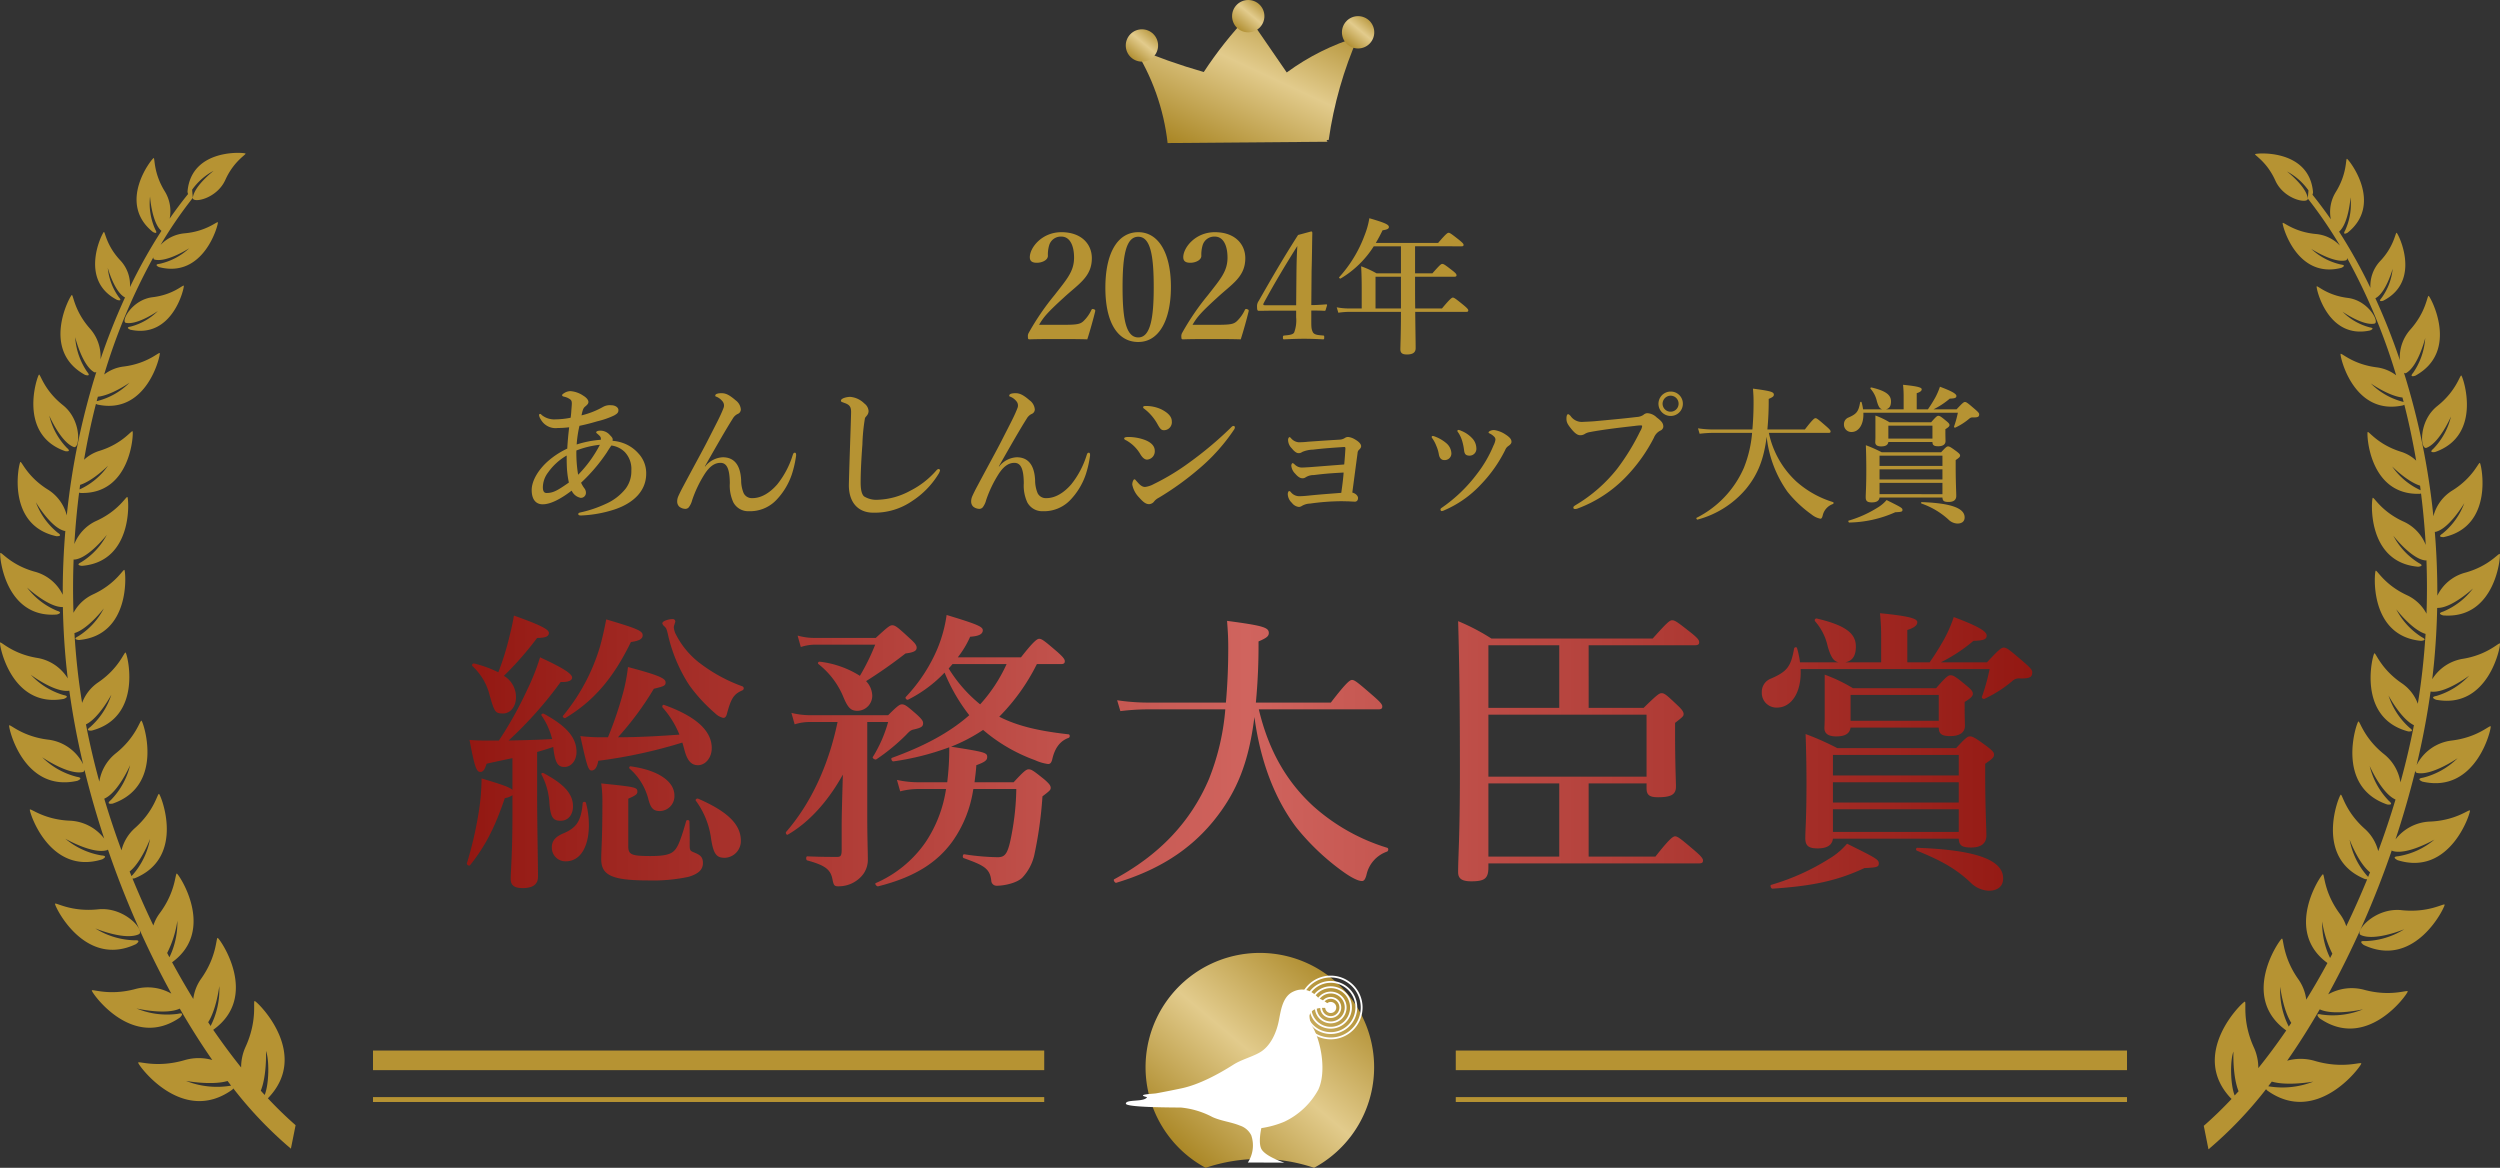 <svg xmlns="http://www.w3.org/2000/svg" xmlns:xlink="http://www.w3.org/1999/xlink" width="510.262" height="238.352" viewBox="0 0 510.262 238.352">
  <rect x="0" y="0" width="510.262" height="238.352" fill="#333333" stroke="none"/>
  <defs>
    <linearGradient id="linear-gradient" x1="1" x2="0.174" y2="1" gradientUnits="objectBoundingBox">
      <stop offset="0" stop-color="#aa8726"/>
      <stop offset="0.478" stop-color="#e2cb8c"/>
      <stop offset="1" stop-color="#aa8726"/>
    </linearGradient>
    <clipPath id="clip-path">
      <rect id="長方形_112" data-name="長方形 112" width="510.262" height="203.375" transform="translate(0)" fill="none"/>
    </clipPath>
    <linearGradient id="linear-gradient-5" x1="1" y1="0.5" x2="0" y2="0.5" gradientUnits="objectBoundingBox">
      <stop offset="0" stop-color="#931812"/>
      <stop offset="0.502" stop-color="#d0645e"/>
      <stop offset="1" stop-color="#931812"/>
    </linearGradient>
    <clipPath id="clip-path-2">
      <path id="パス_2353" data-name="パス 2353" d="M42.549,70.38A121.434,121.434,0,0,1,28.208,65.3,45.668,45.668,0,0,1,35.174,84.88l32.647-.267c-.384-.374-.077-.374.231-.374a80.549,80.549,0,0,1,6-21.046,48.371,48.371,0,0,0-14.563,7.277l-7.9-11.491a80.476,80.476,0,0,0-9.034,11.4" transform="translate(-28.208 -58.978)" fill="url(#linear-gradient)"/>
    </clipPath>
    <clipPath id="clip-path-3">
      <path id="パス_2354" data-name="パス 2354" d="M391.505,0a3.3,3.3,0,1,0,3.3,3.3A3.3,3.3,0,0,0,391.505,0Z" transform="translate(-388.208 0.001)" fill="url(#linear-gradient)"/>
    </clipPath>
    <clipPath id="clip-path-4">
      <path id="パス_2355" data-name="パス 2355" d="M0,110.346a3.3,3.3,0,1,0,3.3-3.3,3.3,3.3,0,0,0-3.3,3.3" transform="translate(0 -107.049)" fill="url(#linear-gradient)"/>
    </clipPath>
    <clipPath id="clip-path-5">
      <path id="パス_2356" data-name="パス 2356" d="M789.229,62.275a3.3,3.3,0,1,0,3.3-3.3,3.3,3.3,0,0,0-3.3,3.3" transform="translate(-789.229 -58.978)" fill="url(#linear-gradient)"/>
    </clipPath>
    <clipPath id="clip-path-6">
      <rect id="長方形_117" data-name="長方形 117" width="50.671" height="43.863" fill="none"/>
    </clipPath>
    <linearGradient id="linear-gradient-10" x1="0.893" y1="0.096" x2="0.156" y2="0.922" gradientUnits="objectBoundingBox">
      <stop offset="0" stop-color="#aa8726"/>
      <stop offset="0.507" stop-color="#e2cb8c"/>
      <stop offset="1" stop-color="#aa8726"/>
    </linearGradient>
  </defs>
  <g id="グループ_127" data-name="グループ 127" transform="translate(-374.869 -185.079)">
    <g id="グループ_114" data-name="グループ 114" transform="translate(374.869 216.278)">
      <g id="グループ_113" data-name="グループ 113" clip-path="url(#clip-path)">
        <path id="パス_2351" data-name="パス 2351" d="M26.644,35.463c-1.194.177-.045.633-.045.633,8.7,1.9,11.051-8.641,10.916-8.976-.117-.28-2.1,1.827-6.358,2.342S24.59,34.468,25.7,34.7c2.383.48,6.524-2.423,6.524-2.423a12.208,12.208,0,0,1-5.584,3.188M27.72,161.522s1.338-.909-.244-.8a15.745,15.745,0,0,1-8.026-2.428s5.987,2.514,8.872,1.2c1.361-.62-2.763-5.675-8.325-5.092s-8.7-1.52-8.768-1.126c-.077.461,5.983,13.19,16.491,8.239M13.309,60.885s1.424.249.348-.665a14.165,14.165,0,0,1-3.6-6.588s2.342,5.431,5,6.407c1.257.456,1.709-5.431-2.216-8.546s-4.6-6.434-4.888-6.222c-.34.249-4.464,12.182,5.353,15.614M54.661,192.972c.036-.027.063-.05.063-.05,8.741-9.075-2.224-19.719-2.731-19.8-.425-.072.642,3.88-1.89,9.387a10.037,10.037,0,0,0-.886,4.169q-2.9-3.622-5.7-7.687c9.586-6.846,1.37-18.576.923-18.748-.38-.14-.095,3.7-3.409,8.352a9.113,9.113,0,0,0-1.583,4.1q-2.225-3.622-4.323-7.488c9.017-6.543,1.4-17.934.977-18.1-.371-.144-.172,3.622-3.518,8.108a8.357,8.357,0,0,0-1.28,2.487q-2.252-4.68-4.264-9.586a2.284,2.284,0,0,0,.452-.054c10.463-4.241,5.354-16.957,4.974-17.21-.326-.217-.886,3.409-4.969,7a8.939,8.939,0,0,0-2.7,4.508q-1.927-5.209-3.518-10.545c2.822-1.216,5.281-6.846,5.281-6.846a15.3,15.3,0,0,1-3.943,7.136c-1.176.986.371.719.371.719,10.671-3.676,6.267-16.645,5.9-16.916-.312-.226-1.071,3.36-5.34,6.72a9.228,9.228,0,0,0-3.274,5.7q-1.594-5.806-2.731-11.675c2.663-1.3,5.187-6.068,5.187-6.068a14.94,14.94,0,0,1-4.319,6.611c-1.212.868.3.724.3.724C29.3,115.143,25.979,102.283,25.645,102c-.285-.249-1.28,3.161-5.648,6.109a8.681,8.681,0,0,0-3.237,4.16c-.389-2.369-.714-4.748-.968-7.112-.262-2.383-.456-4.766-.6-7.14,2.79-.827,6-5.033,6-5.033a14.657,14.657,0,0,1-5.25,5.7c-1.316.647.177.746.177.746,10.694-.972,9.555-13.954,9.279-14.293-.23-.28-1.75,2.858-6.462,5.006A8.6,8.6,0,0,0,15,93.881q-.183-5.494.027-10.907a.348.348,0,0,0,.194.036c2.876-.28,6.575-5.037,6.575-5.037a14.489,14.489,0,0,1-5.241,5.584c-1.3.628.172.737.172.737C27.3,83.418,26.283,70.59,26.011,70.26c-.227-.285-1.75,2.8-6.412,4.884a8.72,8.72,0,0,0-4.423,4.7c.208-3.54.534-7.044.968-10.49.127.036.235.059.235.059,10.387.394,10.911-12.222,10.681-12.575-.19-.307-2.026,2.532-6.819,4a8.077,8.077,0,0,0-3.084,1.8q1-5.832,2.428-11.409c.145.077.285.14.285.14,10.156,2.216,12.9-10.1,12.743-10.486-.136-.33-2.451,2.129-7.425,2.735a8.088,8.088,0,0,0-3.925,1.619A121.8,121.8,0,0,1,31.3,21.324c0,.249.077.42.275.47,2.514.611,7.045-2.324,7.045-2.324a12.962,12.962,0,0,1-6.073,3.183c-1.289.14-.077.669-.077.669,9.2,2.379,12.127-8.772,12-9.134-.113-.307-2.31,1.858-6.873,2.242a7.722,7.722,0,0,0-4.824,2.356,87.244,87.244,0,0,1,6.579-9.6l-.14-1.659a12.526,12.526,0,0,1,4.4-3.867s-4.011,3.1-4.255,5.526c-.113,1.14,4.87.253,6.633-3.663S50.339.329,50.1.134C49.827-.092,39.034-.978,38.274,7.912a1.475,1.475,0,0,0,.117.488q-1.932,2.388-3.762,5.019a7.731,7.731,0,0,0-.958-5.5c-2.424-3.888-2.008-6.936-2.32-6.855-.366.118-7.547,9.143-.14,15.085,0,0,1.149.656.5-.461a12.969,12.969,0,0,1-1.089-6.774s.357,5.336,2.329,7.009A105.907,105.907,0,0,0,26.527,27.4,7.321,7.321,0,0,0,24.609,22c-2.953-3.1-3.147-5.987-3.418-5.843-.317.172-5.2,9.8,2.722,13.864,0,0,1.176.38.371-.524A12.111,12.111,0,0,1,22,23.494s1.343,4.879,3.491,6.01a.065.065,0,0,0,.032,0,129.636,129.636,0,0,0-5.014,12.642,8.565,8.565,0,0,0-2.062-6.177c-3.346-3.726-3.477-7.1-3.8-6.946-.37.19-6.411,11.273,2.7,16.288,0,0,1.366.479.448-.6a14.183,14.183,0,0,1-2.455-7.094s1.411,5.738,3.871,7.144a.4.4,0,0,0,.456-.055A148.019,148.019,0,0,0,13.63,74a8.756,8.756,0,0,0-3.753-5.209c-4.359-2.667-5.463-5.937-5.729-5.688-.312.29-3,12.883,7.366,15.139,0,0,1.475.081.267-.71a14.444,14.444,0,0,1-4.458-6.222s3.034,5.2,5.856,5.856a.376.376,0,0,0,.158-.009c-.358,4.3-.543,8.646-.529,13.041a8.883,8.883,0,0,0-5.544-4.666c-4.992-1.326-7.009-4.17-7.2-3.853C-.153,82.061.9,95.047,11.6,94.229c0,0,1.451-.349.049-.764a14.7,14.7,0,0,1-6.132-4.748s4.4,4.1,7.317,3.984q.1,5.555.624,11.173.164,1.7.371,3.391a9.047,9.047,0,0,0-6.113-4.16C2.506,102.291.16,99.619.01,99.958c-.19.407,2.243,13.457,13,11.494,0,0,1.438-.507-.027-.782a14.886,14.886,0,0,1-6.71-4.156s4.938,3.735,7.877,3.26c.688,4.97,1.633,10,2.822,15.017a9.225,9.225,0,0,0-7.018-5.01c-5.408-.619-7.936-3.269-8.085-2.912-.163.425,2.894,13.774,13.909,11.3,0,0,1.456-.579-.068-.809a15.31,15.31,0,0,1-7.095-4s5.272,3.653,8.284,3.021c.217-.045.317-.226.339-.484,1.144,4.716,2.5,9.424,4.034,14.059a9.334,9.334,0,0,0-6.9-3.644c-5.431-.19-8.167-2.632-8.284-2.261-.131.443,3.993,13.5,14.768,10.147,0,0,1.406-.7-.136-.8a15.417,15.417,0,0,1-7.389-3.414s5.548,3.219,8.5,2.342a.44.44,0,0,0,.2-.131,188.356,188.356,0,0,0,12.942,29.41,9.7,9.7,0,0,0-7.226-.972c-5.5,1.519-9.012-.064-9.007.348,0,.479,8.252,12.263,17.988,5.5,0,0,1.185-1.148-.38-.759a16.224,16.224,0,0,1-8.487-1.09s5.914,1.393,8.831.032c2.134,3.69,4.35,7.2,6.638,10.49a10.179,10.179,0,0,0-5.562,0c-5.815,1.727-9.577.113-9.568.547.014.507,9,12.869,19.218,5.5a1.89,1.89,0,0,0,.208-.244,81.575,81.575,0,0,0,11.748,12.295l.959-4.793c-1.9-1.664-3.8-3.5-5.67-5.5M19.974,49.775c2.781-.285,6.466-2.866,6.466-2.866a14.209,14.209,0,0,1-6.516,3.726c-.082.013-.126.027-.19.04.081-.3.158-.6.24-.9M16.352,67.763c2.659-.846,5.7-3.912,5.7-3.912a14.186,14.186,0,0,1-5.757,4.82.236.236,0,0,1-.063.027c.036-.312.077-.623.117-.935m10.106,78.914c2.393-1.89,4.174-6.647,4.174-6.647a15.322,15.322,0,0,1-3.545,7.334,2.841,2.841,0,0,0-.244.262c-.127-.316-.253-.624-.385-.95m8.126,17.509c-.154-.289-.307-.583-.461-.878a21.4,21.4,0,0,0,2.08-6.575,16.269,16.269,0,0,1-1.619,7.452m8.41,14.018-.5-.759c1.7-2.663,2.266-7.371,2.266-7.371a16.3,16.3,0,0,1-1.764,8.13M47,190.413a17.1,17.1,0,0,1-9.039-.995s5.218.972,8.487.018c.235.312.479.633.724.95a1.163,1.163,0,0,0-.172.027m6.231,1c1.261-3.129,1.058-8.1,1.058-8.1.692,1.8.642,6.7-.262,8.976-.262-.285-.534-.579-.8-.873" transform="translate(0 0)" fill="#b69333"/>
        <path id="パス_2352" data-name="パス 2352" d="M664.446,35.07c1.122-.226-1.184-4.721-5.444-5.246s-6.231-2.627-6.348-2.342c-.136.334,2.2,10.88,10.9,8.985,0,0,1.153-.448-.045-.628a12.21,12.21,0,0,1-5.571-3.2s4.138,2.908,6.511,2.429m5.562,119.72c-5.571-.588-9.695,4.458-8.338,5.078,2.885,1.316,8.872-1.189,8.872-1.189a15.763,15.763,0,0,1-8.022,2.423c-1.583-.118-.249.8-.249.8,10.5,4.961,16.572-7.76,16.5-8.221-.063-.4-3.211,1.7-8.763,1.112m10.083-34.61a9.256,9.256,0,0,0-7.036,5c1.194-5.014,2.157-10.043,2.849-15.017,2.939.48,7.886-3.247,7.886-3.247a15,15,0,0,1-6.719,4.151c-1.465.275-.027.777-.027.777,10.753,1.981,13.2-11.069,13.023-11.472-.154-.343-2.5,2.324-7.714,3.134a9.064,9.064,0,0,0-6.118,4.151q.21-1.7.376-3.391.529-5.609.638-11.173c2.921.118,7.321-3.97,7.321-3.97a14.688,14.688,0,0,1-6.14,4.735c-1.4.416.054.769.054.769,10.7.827,11.766-12.16,11.549-12.535-.185-.326-2.207,2.523-7.208,3.848a8.88,8.88,0,0,0-5.544,4.653q.02-6.593-.515-13.036a.4.4,0,0,0,.162.013c2.813-.66,5.861-5.86,5.861-5.86a14.444,14.444,0,0,1-4.468,6.222c-1.207.787.267.71.267.71,10.364-2.239,7.692-14.836,7.385-15.126-.268-.253-1.375,3.011-5.734,5.679a8.688,8.688,0,0,0-3.762,5.2,148.449,148.449,0,0,0-6.005-29.3.387.387,0,0,0,.452.054c2.469-1.4,3.888-7.14,3.888-7.14a14.187,14.187,0,0,1-2.469,7.1c-.914,1.072.448.588.448.588,9.12-5,3.089-16.089,2.727-16.279-.326-.162-.457,3.22-3.808,6.937a8.554,8.554,0,0,0-2.076,6.177,127.989,127.989,0,0,0-5-12.643.051.051,0,0,0,.032-.009c2.148-1.131,3.5-6.005,3.5-6.005a12.121,12.121,0,0,1-2.3,6c-.8.9.371.52.371.52,7.931-4.043,3.061-13.683,2.749-13.855-.28-.145-.471,2.745-3.432,5.833a7.355,7.355,0,0,0-1.926,5.4,106.736,106.736,0,0,0-6.4-11.476c1.967-1.682,2.338-7.009,2.338-7.009a12.944,12.944,0,0,1-1.1,6.764c-.656,1.121.492.466.492.466,7.421-5.932.253-14.967-.117-15.08-.312-.086.1,2.966-2.329,6.846a7.735,7.735,0,0,0-.968,5.494q-1.825-2.625-3.748-5.014a1.671,1.671,0,0,0,.118-.5C651.171-.622,640.373.242,640.1.477c-.239.19,2.36,1.47,4.119,5.39s6.737,4.811,6.624,3.672c-.244-2.424-4.25-5.526-4.25-5.526a12.528,12.528,0,0,1,4.391,3.871l-.14,1.655a89.12,89.12,0,0,1,6.57,9.613,7.7,7.7,0,0,0-4.83-2.365c-4.558-.394-6.756-2.559-6.869-2.252-.126.366,2.785,11.517,11.983,9.152,0,0,1.212-.524-.072-.674a13.019,13.019,0,0,1-6.073-3.192s4.531,2.948,7.049,2.338c.194-.045.271-.222.271-.471a122.235,122.235,0,0,1,10.011,23.934A8.225,8.225,0,0,0,664.953,44c-4.974-.615-7.281-3.075-7.416-2.74-.163.389,2.564,12.706,12.725,10.5a2.435,2.435,0,0,0,.289-.136c.945,3.708,1.745,7.52,2.415,11.413a7.91,7.91,0,0,0-3.084-1.809c-4.788-1.483-6.629-4.314-6.819-4.016-.226.353.28,12.968,10.671,12.589a1.829,1.829,0,0,0,.226-.059q.651,5.175.959,10.5a8.71,8.71,0,0,0-4.413-4.712c-4.666-2.08-6.177-5.173-6.412-4.893-.271.335-1.3,13.159,9.269,14.054,0,0,1.47-.113.172-.737a14.482,14.482,0,0,1-5.232-5.594s3.686,4.766,6.561,5.047a.352.352,0,0,0,.2-.041q.2,5.413.013,10.911a8.586,8.586,0,0,0-3.925-3.749c-4.707-2.148-6.217-5.3-6.453-5.01-.276.339-1.429,13.312,9.261,14.3,0,0,1.492-.09.177-.742a14.719,14.719,0,0,1-5.245-5.706s3.2,4.205,5.991,5.033q-.216,3.568-.61,7.145-.387,3.547-.972,7.113a8.646,8.646,0,0,0-3.233-4.164c-4.364-2.953-5.358-6.362-5.643-6.123-.339.285-3.667,13.136,6.91,15.93,0,0,1.515.144.307-.724a14.914,14.914,0,0,1-4.318-6.611s2.514,4.766,5.182,6.068q-1.14,5.861-2.749,11.671a9.192,9.192,0,0,0-3.265-5.693c-4.264-3.364-5.019-6.954-5.336-6.729-.362.271-4.784,13.236,5.878,16.925,0,0,1.547.267.371-.719a15.345,15.345,0,0,1-3.929-7.14s2.455,5.63,5.277,6.851c-1.067,3.55-2.243,7.072-3.532,10.536a8.987,8.987,0,0,0-2.7-4.513c-4.074-3.6-4.639-7.217-4.956-7-.38.244-5.508,12.951,4.947,17.21a2.282,2.282,0,0,0,.452.054c-1.338,3.26-2.767,6.467-4.268,9.582a8.587,8.587,0,0,0-1.28-2.492c-3.342-4.485-3.138-8.257-3.5-8.112-.434.172-8.067,11.549.941,18.105q-2.089,3.867-4.327,7.479a9.083,9.083,0,0,0-1.569-4.1c-3.315-4.653-3.021-8.5-3.405-8.356-.448.167-8.686,11.887.891,18.743-1.854,2.709-3.762,5.277-5.7,7.687a10.069,10.069,0,0,0-.886-4.174c-2.523-5.508-1.447-9.46-1.881-9.392-.5.081-11.481,10.717-2.759,19.8,0,0,.032.023.073.054-1.881,1.99-3.776,3.83-5.679,5.489l.958,4.8a81.919,81.919,0,0,0,11.757-12.282,2.2,2.2,0,0,0,.208.249c10.206,7.38,19.213-4.974,19.227-5.48.009-.434-3.753,1.176-9.568-.561a10.272,10.272,0,0,0-5.562-.018c2.292-3.278,4.513-6.787,6.647-10.481,2.921,1.366,8.836-.009,8.836-.009a16.149,16.149,0,0,1-8.492,1.067c-1.565-.38-.38.764-.38.764,9.731,6.778,18-5,18-5.476,0-.411-3.514,1.167-9.012-.366a9.731,9.731,0,0,0-7.226.963,188.774,188.774,0,0,0,12.978-29.388.438.438,0,0,0,.2.131c2.953.878,8.506-2.333,8.506-2.333a15.306,15.306,0,0,1-7.4,3.4c-1.538.1-.127.8-.127.8,10.771,3.373,14.913-9.682,14.777-10.125-.113-.37-2.853,2.067-8.284,2.252a9.322,9.322,0,0,0-6.91,3.635q2.306-6.959,4.056-14.054c.014.262.118.443.335.488,3.012.633,8.288-3.011,8.288-3.011a15.37,15.37,0,0,1-7.1,3.988c-1.519.226-.068.8-.068.8,11.01,2.5,14.085-10.852,13.914-11.277-.146-.361-2.677,2.289-8.077,2.9m-9.88-69.166a14.242,14.242,0,0,1-6.516-3.735s3.686,2.587,6.467,2.876c.077.3.163.6.244.9-.068-.017-.113-.027-.195-.045m3.6,18.047a14.262,14.262,0,0,1-5.752-4.83s3.043,3.071,5.7,3.92c.041.307.081.624.118.94-.027-.009-.036-.023-.063-.031M635.922,192.619c-.9-2.279-.95-7.18-.249-8.975,0,0-.217,4.969,1.044,8.1-.262.293-.529.583-.8.872m16.07-2.839a17.2,17.2,0,0,1-9.039.981.975.975,0,0,0-.172-.032c.24-.316.484-.638.724-.949,3.269.958,8.487,0,8.487,0m-5.019-11.224a16.323,16.323,0,0,1-1.755-8.139s.561,4.712,2.261,7.38c-.172.253-.344.506-.507.759m8.429-14a16.222,16.222,0,0,1-1.61-7.456,21.542,21.542,0,0,0,2.071,6.575l-.461.882M663.162,148a1.864,1.864,0,0,0-.24-.262,15.313,15.313,0,0,1-3.54-7.339s1.773,4.762,4.169,6.661c-.127.307-.263.624-.389.94m11.9-87.578c2.659-.968,5.01-6.394,5.01-6.394a14.149,14.149,0,0,1-3.608,6.584c-1.076.918.344.669.344.669,9.821-3.418,5.715-15.361,5.381-15.61-.285-.208-.977,3.1-4.9,6.213s-3.482,9-2.225,8.538" transform="translate(-179.814 -0.217)" fill="#b69333"/>
      </g>
    </g>
    <path id="パス_2369" data-name="パス 2369" d="M-43.05-3.63c.9-1.53,1.65-2.46,4.98-5.49,3.03-2.82,5.79-4.26,5.79-8.1,0-2.91-2.16-5.31-6.21-5.31-4.02,0-6.45,3.18-6.45,5.1,0,.9.6,1.14,1.44,1.14,1.11,0,2.25-.57,2.25-1.41a6.6,6.6,0,0,1,.27-2.19,2.473,2.473,0,0,1,2.49-1.74c1.71,0,2.58,1.8,2.58,4.29,0,2.79-1.44,4.38-3.99,7.65a51.771,51.771,0,0,0-5.25,7.68,1.349,1.349,0,0,0-.18.84c0,.48.09.51.39.51,1.98-.06,3.75-.06,5.94-.06,2.16,0,3.75,0,5.79.06.51-1.56,1.26-4.23,1.62-5.76.03-.21-.03-.3-.3-.39s-.36-.06-.48.15a7.6,7.6,0,0,1-1.65,2.31c-.6.54-1.2.72-3.72.72Zm20.25-18.9c-4.26,0-6.72,4.32-6.72,11.34,0,6.93,2.4,11.07,6.72,11.07,4.17,0,6.66-4.35,6.66-11.25C-16.14-18.21-18.63-22.53-22.8-22.53Zm0,.93c2.55,0,3.15,4.05,3.15,10.32,0,6.24-.66,10.23-3.15,10.23-2.58,0-3.21-3.99-3.21-10.23C-26.01-17.55-25.38-21.6-22.8-21.6ZM-11.73-3.63c.9-1.53,1.65-2.46,4.98-5.49,3.03-2.82,5.79-4.26,5.79-8.1,0-2.91-2.16-5.31-6.21-5.31-4.02,0-6.45,3.18-6.45,5.1,0,.9.6,1.14,1.44,1.14,1.11,0,2.25-.57,2.25-1.41a6.6,6.6,0,0,1,.27-2.19,2.473,2.473,0,0,1,2.49-1.74c1.71,0,2.58,1.8,2.58,4.29,0,2.79-1.44,4.38-3.99,7.65a51.771,51.771,0,0,0-5.25,7.68,1.349,1.349,0,0,0-.18.84c0,.48.09.51.39.51,1.98-.06,3.75-.06,5.94-.06,2.16,0,3.75,0,5.79.06C-1.38-2.22-.63-4.89-.27-6.42c.03-.21-.03-.3-.3-.39s-.36-.06-.48.15A7.6,7.6,0,0,1-2.7-4.35c-.6.54-1.2.72-3.72.72ZM12.51-6.54c.63,0,1.8,0,2.67.06.18,0,.21-.03.27-.21l.27-.9c.03-.15-.03-.21-.18-.21-1.05.09-2.22.15-3.03.15l.06-7.02c.09-2.82.09-5.28.15-7.65,0-.3-.09-.36-.24-.36l-2.67.72C6.78-17.22,4.59-13.44,1.77-8.49a1.857,1.857,0,0,0-.33,1.23c0,.69.12.78.39.78.87,0,1.71-.03,2.85-.03H9.42v1.35A7.109,7.109,0,0,1,9.03-2.1c-.24.51-1.08.57-2.04.66-.21.03-.27.06-.27.39,0,.39.06.39.27.39,1.26-.06,2.76-.12,4.05-.12,1.26,0,2.64.06,3.87.12.18,0,.24-.03.24-.39,0-.33-.03-.39-.21-.39-1.08-.09-1.89-.12-2.16-.78-.3-.69-.27-1.08-.27-3ZM9.42-7.62H3.06c-.39,0-.42-.15-.24-.48,2.1-3.9,4.5-7.89,6.84-11.61-.12,2.04-.15,3.33-.18,5.58Zm24.3.66c-.03-1.8-.03-3.66-.03-5.4v-1.08H41.7c.33,0,.45-.09.45-.3,0-.24-.18-.45-.87-.99-1.47-1.14-1.74-1.32-2.04-1.32-.24,0-.48.18-2.01,1.92H33.69v-5.52H43.2c.3,0,.39-.09.39-.3s-.24-.45-.93-1.02c-1.53-1.2-1.86-1.44-2.13-1.44-.21,0-.57.24-2.13,2.07H25.68c.48-.81.93-1.65,1.38-2.58.93-.12,1.29-.33,1.29-.66,0-.51-.81-.87-3.99-1.8a16.328,16.328,0,0,1-.96,3.45,26.318,26.318,0,0,1-5.19,8.58c-.12.12.18.36.3.27a20.182,20.182,0,0,0,6.75-6.57h5.55v5.52H25.83a19.688,19.688,0,0,0-3.15-1.44c.09,1.5.12,3,.12,4.5v4.11H20.16A13.017,13.017,0,0,1,17.7-7.2l.33,1.11a16.4,16.4,0,0,1,2.22-.18H30.81c0,4.56-.12,6.87-.12,7.65s.45,1.05,1.32,1.05c1.2,0,1.8-.39,1.8-1.29,0-1.29-.06-4.2-.09-7.41H44.16c.3,0,.39-.09.39-.3s-.24-.48-.96-1.08C42-8.94,41.67-9.18,41.4-9.18c-.21,0-.57.24-2.22,2.22Zm-2.91,0H25.62v-6.48h5.19ZM-130.11,20.05a1.021,1.021,0,0,0,.03-.3c0-.24-.15-.45-.54-.84a2.548,2.548,0,0,0-2.01-.93c-.57,0-.81.18-.81.33,0,.18.15.21.3.36.42.36.6.57.63.78a.856.856,0,0,1,0,.39,21.245,21.245,0,0,0-4.92.96,23.994,23.994,0,0,1,.57-3.81c1.47-.3,2.55-.6,3.66-.93a16.972,16.972,0,0,0,3.45-1.2c.54-.33.84-.51.84-1.08s-.69-.99-1.47-.99a2.86,2.86,0,0,0-1.59.3,17.118,17.118,0,0,1-4.47,1.77c.27-1.35.45-1.56.78-1.83.39-.33.63-.57.63-.9,0-.45-.45-.93-1.05-1.29a5.406,5.406,0,0,0-2.61-.93,2.461,2.461,0,0,0-1.32.42c-.18.12-.39.24-.39.42,0,.15.15.24.42.3a3.427,3.427,0,0,1,.78.27c.54.3.78.42.78,1.11,0,.27-.03.6-.06.96-.06.72-.06,1.14-.18,1.95a16.16,16.16,0,0,1-3.03.33,4.091,4.091,0,0,1-2.82-.84c-.18-.15-.21-.27-.39-.27a.232.232,0,0,0-.21.24,2.057,2.057,0,0,0,.33.84,3.469,3.469,0,0,0,3.48,1.8,21.272,21.272,0,0,0,2.34-.15c-.18,1.5-.3,2.79-.39,4.35a16.72,16.72,0,0,0-3.78,2.43c-2.13,1.83-3.48,4.14-3.48,6.03,0,1.74.72,2.91,2.25,2.91,1.5,0,3.51-.96,5.91-2.79a2.564,2.564,0,0,0,1.83,1.47,1.02,1.02,0,0,0,1.08-.99,1.442,1.442,0,0,0-.3-.93,5.8,5.8,0,0,1-.69-1.17,35.09,35.09,0,0,0,5.22-6.12c.48-.78.72-1.11.96-1.47a4.764,4.764,0,0,1,2.7,1.29,5.009,5.009,0,0,1,1.38,3.81,5.876,5.876,0,0,1-1.2,3.75,10.653,10.653,0,0,1-4.08,3.09,24.573,24.573,0,0,1-5.07,1.71c-.3.06-.48.12-.48.36,0,.21.21.27.6.27a25.218,25.218,0,0,0,6.81-1.23c4.02-1.35,6.45-3.9,6.45-7.29a5.861,5.861,0,0,0-1.53-4.08,7.536,7.536,0,0,0-2.82-2.04A8.14,8.14,0,0,0-130.11,20.05Zm-7.38,1.98a18.223,18.223,0,0,1,4.8-1.17,25.267,25.267,0,0,1-4.44,6.12A27.138,27.138,0,0,1-137.49,22.03Zm-1.53,6.54c-2.4,1.68-3.24,2.13-4.56,2.13-.48,0-.75-.33-.75-1.2a5.106,5.106,0,0,1,1.05-2.97,12.1,12.1,0,0,1,3.81-3.48c0,.6,0,1.44.03,2.07A19.219,19.219,0,0,0-139.02,28.57Zm27.75-3.3c2.34-4.11,4.38-7.68,5.7-9.75a2.344,2.344,0,0,1,.96-.93,1.02,1.02,0,0,0,.69-.93A2.583,2.583,0,0,0-105,11.77c-1.35-1.17-2.07-1.44-2.88-1.44-.69,0-1.26.15-1.26.48,0,.21.09.18.3.27a3.053,3.053,0,0,1,1.14.87,1.338,1.338,0,0,1,.24,1.41c-.63,1.65-1.38,3-3.3,6.78-.93,1.83-2.4,4.47-4.86,9.09-.54.99-.9,1.77-1.05,2.1a2.653,2.653,0,0,0-.24,1.23,1.446,1.446,0,0,0,.39.9,2.038,2.038,0,0,0,1.26.48.9.9,0,0,0,.72-.33,4.122,4.122,0,0,0,.69-1.47,24.4,24.4,0,0,1,2.64-5.46c.93-1.38,1.92-2.13,3.12-2.13,1.29,0,1.89,1.17,1.92,4.14a8.161,8.161,0,0,0,.72,3.93,3.443,3.443,0,0,0,3.15,1.8,7.415,7.415,0,0,0,5.67-2.34,14.058,14.058,0,0,0,3.12-5.19,21.551,21.551,0,0,0,.87-3.87c0-.36-.06-.54-.27-.54-.24,0-.3.15-.42.48a18.125,18.125,0,0,1-3.15,5.97c-1.53,1.77-3.3,2.82-5.07,2.82a1.861,1.861,0,0,1-1.8-1.02,6.933,6.933,0,0,1-.51-2.64c-.15-3.24-1.53-4.68-3.75-4.68a4.886,4.886,0,0,0-3.6,1.89Zm33-10.29a1.471,1.471,0,0,0,.42-1.02,2.1,2.1,0,0,0-.87-1.53,4.641,4.641,0,0,0-2.88-1.35,4.013,4.013,0,0,0-1.38.27c-.3.15-.51.27-.51.54,0,.18.09.21.93.51.96.39,1.17.87,1.14,1.98-.12,4.56-.33,9.48-.45,14.49-.09,3.69,1.83,5.85,4.98,5.85a13.5,13.5,0,0,0,8.01-2.43,17.373,17.373,0,0,0,5.22-5.34,2.792,2.792,0,0,0,.39-.84.283.283,0,0,0-.3-.3c-.18,0-.36.18-.54.39a17.443,17.443,0,0,1-5.25,4.05,14.727,14.727,0,0,1-6.54,1.83,4.735,4.735,0,0,1-2.88-.69c-.45-.42-.69-1.29-.69-2.85,0-1.89.12-4.62.36-7.77a38.754,38.754,0,0,1,.51-5.28C-78.54,15.25-78.39,15.16-78.27,14.98Zm27,10.29c2.34-4.11,4.38-7.68,5.7-9.75a2.344,2.344,0,0,1,.96-.93,1.02,1.02,0,0,0,.69-.93A2.583,2.583,0,0,0-45,11.77c-1.35-1.17-2.07-1.44-2.88-1.44-.69,0-1.26.15-1.26.48,0,.21.09.18.3.27a3.053,3.053,0,0,1,1.14.87,1.338,1.338,0,0,1,.24,1.41c-.63,1.65-1.38,3-3.3,6.78-.93,1.83-2.4,4.47-4.86,9.09-.54.99-.9,1.77-1.05,2.1a2.653,2.653,0,0,0-.24,1.23,1.447,1.447,0,0,0,.39.9,2.038,2.038,0,0,0,1.26.48.9.9,0,0,0,.72-.33,4.122,4.122,0,0,0,.69-1.47,24.4,24.4,0,0,1,2.64-5.46c.93-1.38,1.92-2.13,3.12-2.13,1.29,0,1.89,1.17,1.92,4.14a8.161,8.161,0,0,0,.72,3.93,3.443,3.443,0,0,0,3.15,1.8,7.415,7.415,0,0,0,5.67-2.34,14.058,14.058,0,0,0,3.12-5.19,21.551,21.551,0,0,0,.87-3.87c0-.36-.06-.54-.27-.54-.24,0-.3.15-.42.48a18.125,18.125,0,0,1-3.15,5.97c-1.53,1.77-3.3,2.82-5.07,2.82a1.861,1.861,0,0,1-1.8-1.02,6.933,6.933,0,0,1-.51-2.64c-.15-3.24-1.53-4.68-3.75-4.68a4.886,4.886,0,0,0-3.6,1.89Zm29.76-11.7a10.031,10.031,0,0,1,2.7,3.21c.48.84.72,1.11,1.26,1.11a1.629,1.629,0,0,0,1.59-1.83c0-1.17-1.2-1.95-2.13-2.43a7.452,7.452,0,0,0-3.21-.69c-.39,0-.51.12-.51.24C-21.81,13.36-21.75,13.39-21.51,13.57Zm1.98,18.81a2.976,2.976,0,0,1,.93-.72,59.452,59.452,0,0,0,8.34-6.03,38.249,38.249,0,0,0,6.96-7.8.931.931,0,0,0,.21-.51.269.269,0,0,0-.3-.3c-.21,0-.39.21-.69.51a74.131,74.131,0,0,1-8.19,6.87,47.225,47.225,0,0,1-7.35,4.47,5.041,5.041,0,0,1-1.8.6c-.75,0-1.29-.69-1.74-1.2-.18-.18-.24-.36-.45-.36-.15,0-.42.51-.42,1.08a5.157,5.157,0,0,0,1.41,2.64c.87.99,1.41,1.35,2.01,1.35A1.385,1.385,0,0,0-19.53,32.38Zm-5.73-12.42a7.666,7.666,0,0,1,2.91,2.88c.45.72.9,1.05,1.35,1.05a1.692,1.692,0,0,0,1.56-1.83c0-.96-.78-1.8-2.37-2.31a9.874,9.874,0,0,0-3.03-.48c-.51,0-.84.09-.84.3C-25.68,19.72-25.56,19.84-25.26,19.96Zm44.49,4.92c-2.67.21-4.62.36-6.93.54-.93.06-1.53.09-1.77.09a2.108,2.108,0,0,1-1.44-.66c-.21-.18-.3-.24-.39-.24-.15,0-.27.3-.27.51a2.572,2.572,0,0,0,.78,1.62c.63.75,1.11.96,1.53.96a1.057,1.057,0,0,0,.63-.21,3.09,3.09,0,0,1,1.65-.45c1.74-.21,3.06-.36,6.09-.51-.06.93-.21,2.28-.48,4.14-2.25.18-4.47.33-6.72.57-.9.09-1.53.12-1.86.12a2.2,2.2,0,0,1-1.74-.87.457.457,0,0,0-.3-.18c-.12,0-.3.18-.3.66a2.539,2.539,0,0,0,.84,1.74,2.048,2.048,0,0,0,1.44.84,1.208,1.208,0,0,0,.6-.21,3.492,3.492,0,0,1,1.68-.48,47.591,47.591,0,0,1,6.27-.48c.75,0,1.23.03,1.65.03.54.03,1.02.06,1.23.06.36,0,.63-.27.63-.75,0-.33-.33-.87-1.17-1.11.45-3.36.75-5.67,1.08-8.1a.9.9,0,0,1,.3-.63c.27-.27.42-.45.42-.75,0-.33-.33-.84-1.23-1.35a3.409,3.409,0,0,0-1.38-.51,1.138,1.138,0,0,0-.72.21,2.071,2.071,0,0,1-1.05.33c-2.46.15-4.23.27-6.39.42a18.484,18.484,0,0,1-1.98.12,2.309,2.309,0,0,1-1.59-.87c-.12-.12-.18-.18-.27-.18-.12,0-.3.24-.3.57a2.467,2.467,0,0,0,.75,1.71c.6.75,1.05.99,1.38.99a1.166,1.166,0,0,0,.75-.24,5.987,5.987,0,0,1,2.25-.48c1.92-.24,4.02-.39,6.33-.54.18,0,.27.09.24.39C19.41,22.75,19.35,23.62,19.23,24.88Zm23.34-6.42a6.579,6.579,0,0,1,.69,1.47,11.09,11.09,0,0,1,.42,1.95c.09.75.24,1.2,1.17,1.2a1.392,1.392,0,0,0,1.35-1.53,3.054,3.054,0,0,0-.87-2.04,6.153,6.153,0,0,0-2.22-1.5,1.751,1.751,0,0,0-.57-.18.2.2,0,0,0-.21.21C42.33,18.16,42.42,18.25,42.57,18.46Zm7.53,1.32a3.494,3.494,0,0,1-.39,1.2,24.9,24.9,0,0,1-3.33,5.76,30.987,30.987,0,0,1-7.26,6.99c-.18.12-.24.21-.24.33,0,.18.09.33.24.33a1.217,1.217,0,0,0,.51-.15,22.1,22.1,0,0,0,7.5-5.28,28.193,28.193,0,0,0,4.95-7.02,1.732,1.732,0,0,1,.63-.81c.39-.27.66-.54.66-.87,0-.51-.33-.93-1.26-1.53a5.541,5.541,0,0,0-2.25-.87,1.692,1.692,0,0,0-.93.21c-.18.09-.24.21-.24.27a.222.222,0,0,0,.15.18,2.944,2.944,0,0,1,.93.63A.869.869,0,0,1,50.1,19.78Zm-12.81-.12a6.671,6.671,0,0,1,.72,1.38,7.211,7.211,0,0,1,.54,1.8c.15.84.6,1.14,1.08,1.14a1.348,1.348,0,0,0,1.47-1.44,2.879,2.879,0,0,0-.9-1.89,7.757,7.757,0,0,0-2.46-1.47,1.441,1.441,0,0,0-.45-.12.225.225,0,0,0-.21.21C37.08,19.36,37.14,19.45,37.29,19.66ZM85.86,10a2.49,2.49,0,1,0,2.49,2.49A2.465,2.465,0,0,0,85.86,10Zm0,.84a1.635,1.635,0,1,1-1.65,1.65A1.659,1.659,0,0,1,85.86,10.84Zm-7.38,6.18a11.746,11.746,0,0,1,1.26-.12c.15,0,.3.03.3.15a2.438,2.438,0,0,1-.39,1.02,45.915,45.915,0,0,1-4.68,7.65,30.969,30.969,0,0,1-8.49,7.44c-.33.21-.48.33-.48.48,0,.27.12.33.39.33a1.667,1.667,0,0,0,.45-.09,26.434,26.434,0,0,0,9.9-6.48,33.211,33.211,0,0,0,5.7-7.98,2.748,2.748,0,0,1,1.29-1.44.967.967,0,0,0,.63-.78c0-.69-.27-1.11-1.35-1.92a2.926,2.926,0,0,0-1.95-.87,1.319,1.319,0,0,0-.78.36,2.662,2.662,0,0,1-1.35.42c-2.73.33-5.73.6-8.67.87-.75.06-1.47.09-2.22.12a2.773,2.773,0,0,1-2.61-1.2c-.24-.24-.36-.36-.51-.36-.18,0-.33.3-.33.9,0,.69.18,1.11.99,2.1.72.9,1.29,1.29,1.8,1.29a1.7,1.7,0,0,0,.87-.21,2.756,2.756,0,0,1,1.05-.42C71.97,17.77,75.48,17.35,78.48,17.02Zm39.63,1.41c.3,0,.39-.09.39-.3s-.24-.48-.93-1.08c-1.59-1.38-1.89-1.62-2.16-1.62-.21,0-.57.24-2.16,2.31H105.6a62.065,62.065,0,0,0,.27-6.24c.84-.36,1.05-.54,1.05-.87,0-.57-.66-.75-4.26-1.23.09,1.23.12,1.74.12,2.79,0,2.04-.09,3.87-.24,5.55H94.56a21.059,21.059,0,0,1-3.12-.24l.33,1.11a24.345,24.345,0,0,1,2.73-.18h7.98a24.507,24.507,0,0,1-1.68,7.14,20.638,20.638,0,0,1-9.66,10.2c-.12.06.06.39.21.36a19.509,19.509,0,0,0,9.87-6.24c2.46-3,3.66-6.09,4.23-10.68a23.829,23.829,0,0,0,4.26,11.25,24.267,24.267,0,0,0,4.86,4.59,4.156,4.156,0,0,0,1.86.9c.21,0,.33-.18.45-.6a3.234,3.234,0,0,1,2.1-2.4c.15-.06.18-.33.03-.39a20.085,20.085,0,0,1-7.53-4.23,18.724,18.724,0,0,1-5.58-9.9Zm11.64-4.8c.78-.15,1.08-.72,1.08-1.62,0-1.35-1.08-2.16-3.99-2.85a.177.177,0,0,0-.18.27,5.719,5.719,0,0,1,1.29,2.55c.33,1.14.6,1.53,1.11,1.65h-3.93a9.5,9.5,0,0,0-.3-1.44c-.03-.15-.27-.12-.3.03-.33,1.83-.69,2.34-2.34,3.06a1.447,1.447,0,0,0-.96,1.41,1.5,1.5,0,0,0,1.56,1.56c1.44,0,2.52-1.53,2.4-3.93h19.29a21.311,21.311,0,0,1-.78,2.82c-.06.15.15.27.27.21a12.753,12.753,0,0,0,2.85-1.83.981.981,0,0,1,.81-.24c.93,0,1.2-.12,1.2-.63,0-.24-.18-.45-.87-1.05-1.5-1.29-1.74-1.47-2.04-1.47-.24,0-.48.18-1.71,1.5H139.5a16.378,16.378,0,0,0,3.33-2.19c1.02-.03,1.35-.15,1.35-.54,0-.45-.96-.99-3.36-1.89a13.8,13.8,0,0,1-.99,2.28c-.39.69-.84,1.44-1.47,2.34h-2.28v-3.3c.69-.21,1.02-.48,1.02-.78s-.36-.6-3.81-.93a22.249,22.249,0,0,1,.12,2.58v2.43Zm9.54,6.66c0,.66.33.87,1.17.87.99,0,1.5-.39,1.5-1.05,0-.24-.03-.9-.03-2.01v-.42c.63-.39.84-.6.84-.84s-.18-.45-.66-.84c-1.05-.87-1.32-1.05-1.62-1.05-.24,0-.48.18-1.47,1.32h-8.49a16.333,16.333,0,0,0-2.88-1.38v4.44c0,.39-.03.87-.03,1.02,0,.54.39.84,1.2.84.9,0,1.38-.27,1.47-.9Zm0-.69h-9V16.96h9Zm2.04,12.03c.03.69.33.9,1.26.9.99,0,1.56-.39,1.56-1.23,0-.72-.12-2.91-.12-6.12v-1.2c.72-.48.9-.66.9-.93,0-.24-.18-.42-.72-.84-1.14-.84-1.44-1.02-1.74-1.02-.24,0-.48.18-1.41,1.2H128.94a28.1,28.1,0,0,0-3.24-1.44c.06,1.68.09,3.36.09,5.01,0,3.69-.12,4.71-.12,5.61,0,.78.33,1.05,1.26,1.05.87,0,1.47-.27,1.56-.99Zm0-6.45H128.49v-2.1h12.84Zm-12.84.69h12.84v2.07H128.49Zm0,2.76h12.84v2.31H128.49Zm17.37,7.05c0-1.92-2.88-2.91-8.76-3.12-.15,0-.18.24-.03.3a15.893,15.893,0,0,1,5.43,3.21,2.784,2.784,0,0,0,1.89.87C145.2,36.94,145.86,36.58,145.86,35.68Zm-12.69-1.53c0-.39-.27-.54-3.24-2.01a7.258,7.258,0,0,1-1.86,1.56,23.349,23.349,0,0,1-5.88,2.64c-.15.03-.03.39.12.39a23.993,23.993,0,0,0,9.39-2.1C133.02,34.57,133.17,34.51,133.17,34.15Z" transform="translate(630 255)" fill="#b69333"/>
    <path id="パス_2365" data-name="パス 2365" d="M-131.94-25.44a37.847,37.847,0,0,1-4.74-.24c1.32,6.06,1.62,7.02,2.28,7.02s1.14-.6,1.38-1.98a101.356,101.356,0,0,0,17.16-3.72c.18.6.36,1.26.54,1.92.54,1.8,1.32,2.7,2.64,2.7,1.56,0,2.82-1.56,2.82-3.48,0-3.54-3.18-6.48-9.72-8.82-.3-.12-.48.3-.3.54a18.865,18.865,0,0,1,3.42,5.52c-4.14.3-8.34.54-12.54.54a62.3,62.3,0,0,0,7.32-9.9c2.22-.54,2.4-.66,2.4-1.32,0-.84-1.62-1.5-7.68-3.12a35.344,35.344,0,0,1-1.2,6,77.454,77.454,0,0,1-2.88,8.34Zm-24.24.66a31.01,31.01,0,0,1-3.12-.12c1.02,5.4,1.38,6.54,2.22,6.54.54,0,.9-.48,1.26-1.68,2.1-.48,3.84-.84,5.28-1.14v6.48c-.54-.54-2.1-1.08-6.3-2.34a45.787,45.787,0,0,1-.48,6.24A77.4,77.4,0,0,1-159.84.3c-.06.3.48.6.66.36,3.12-3.9,5.1-7.8,7.08-13.68a3.6,3.6,0,0,0,1.56-.6v4.08c0,7.8-.36,11.7-.36,12.96,0,1.38.72,1.92,2.46,1.92,2.04,0,3.12-.72,3.12-2.34,0-2.64-.18-10.62-.18-17.04v-8.4c1.08-.3,2.22-.66,3.3-1.02v.12c.36,3.12.9,3.96,2.28,3.96s2.46-1.32,2.46-3.06c0-2.94-2.04-5.28-6.66-7.8-.24-.12-.66.12-.48.36a14.54,14.54,0,0,1,2.16,4.8c-2.94.18-5.88.24-8.88.3A80.77,80.77,0,0,0-140.7-36.72c1.68.06,2.34-.36,2.34-.9,0-.78-1.86-1.98-6.54-4.14a46.589,46.589,0,0,1-2.7,6.78,76.643,76.643,0,0,1-5.7,10.2Zm2.76-13.92a23.87,23.87,0,0,0-4.92-1.8c-.3-.06-.6.3-.36.54a12.066,12.066,0,0,1,3.54,6.06c.96,3.36,1.14,3.6,2.7,3.6,1.5,0,2.64-1.38,2.64-3.3a5.034,5.034,0,0,0-2.46-4.38,66.923,66.923,0,0,0,6.78-7.74c1.68,0,2.4-.3,2.4-1.02s-1.74-1.62-7.14-3.54c-.18,1.08-.42,2.34-.78,3.72A56.8,56.8,0,0,1-153.42-38.7Zm49.5,34.38c0-3.3-2.64-5.94-8.7-8.58-.3-.12-.66.18-.48.42a16.714,16.714,0,0,1,3.12,7.86c.48,3,1.08,3.78,2.76,3.78A3.41,3.41,0,0,0-103.92-4.32Zm-13.56-9.24c0-2.88-3.3-5.16-8.88-5.94a.273.273,0,0,0-.24.48,12.367,12.367,0,0,1,3.84,6.36c.48,1.74,1.02,2.28,2.34,2.28A3.042,3.042,0,0,0-117.48-13.56Zm-20.7,2.22c0-2.58-1.86-4.56-6-6.78-.24-.12-.6.06-.42.3a14.292,14.292,0,0,1,1.62,6c.24,2.88.84,3.42,2.28,3.42C-139.14-8.4-138.18-9.66-138.18-11.34Zm2.64-.72c-.06-.3-.66-.24-.66.06-.3,3.54-1.2,5.04-3.96,6.18-1.68.72-2.34,1.56-2.34,2.88a2.779,2.779,0,0,0,2.82,2.82c3.24,0,4.74-3.36,4.74-7.38A17.328,17.328,0,0,0-135.54-12.06Zm8.64-.84c1.5-.66,1.86-.9,1.86-1.44,0-.9-.42-.96-7.38-1.68a25.553,25.553,0,0,1,.24,3.66c0,8.04-.24,9.84-.24,11.76,0,3.3,2.1,4.38,9.66,4.38a34.841,34.841,0,0,0,8.1-.72c2.1-.6,3-1.5,3-2.82s-.6-1.68-1.92-2.22c-.6-.24-.78-.42-.78-1.2,0-1.86,0-3.66-.06-5.1,0-.3-.6-.36-.66-.06-1.38,4.86-1.98,5.88-3,6.48-.84.48-2.16.66-4.32.66-3.84,0-4.5-.3-4.5-1.98Zm23.34-22.14a.451.451,0,0,0,0-.78,32.339,32.339,0,0,1-8.4-4.5,17.148,17.148,0,0,1-5.22-6.12,3.57,3.57,0,0,1-.42-1.5c0-.24.3-.96.3-1.14a.49.49,0,0,0-.54-.48c-.9,0-2.1.42-2.1.84,0,.12.06.24.24.48.54.48.6.6.84,1.56a31.794,31.794,0,0,0,4.38,10.56,32.758,32.758,0,0,0,5.28,5.76,3.513,3.513,0,0,0,1.68.96c.42,0,.6-.24.78-.9C-105.9-33.42-105.36-34.26-103.56-35.04Zm-20.4-11.22c0-.9-1.14-1.38-7.44-3.24-.36,1.92-.78,3.78-1.26,5.52a40.035,40.035,0,0,1-7.56,14.16c-.18.24.3.6.54.42,5.76-3.48,9.72-8.1,13.32-15.48C-124.62-45.12-123.96-45.54-123.96-46.26Zm85.38,5.88c.6,0,.78-.18.78-.6s-.48-.96-1.56-1.92c-2.52-2.16-3.12-2.64-3.66-2.64-.42,0-1.14.48-3.72,3.78h-12.9a19.478,19.478,0,0,0,2.52-4.2c1.8-.12,2.58-.54,2.58-1.32,0-.72-1.02-1.2-7.38-3.12a28.27,28.27,0,0,1-1.86,6.84,33.227,33.227,0,0,1-6.48,9.9c-.18.24.18.66.48.54a26.857,26.857,0,0,0,7.44-5.52,36.978,36.978,0,0,0,5.04,8.7c-3.96,3.48-9,6.24-15.78,8.7-.3.12,0,.78.3.72a54.438,54.438,0,0,0,11.4-2.88,56.332,56.332,0,0,1-.42,7.14h-6a19.649,19.649,0,0,1-4.26-.48l.66,2.34a14.606,14.606,0,0,1,3.66-.48h5.7a26.567,26.567,0,0,1-4.14,10.8,23.944,23.944,0,0,1-10.2,8.4c-.3.12.18.72.48.66C-68.46,3.12-63.84.12-60.72-4.2a24.583,24.583,0,0,0,4.2-10.38l.06-.3h8.76a53.218,53.218,0,0,1-.96,9.3c-.72,3.84-1.26,4.62-2.82,4.62a48.552,48.552,0,0,1-6.84-.6c-.3-.06-.42.66-.12.78,3.96,1.44,5.4,2.04,5.64,4.68a1.069,1.069,0,0,0,1.14.96c1.5,0,4.02-.54,5.16-1.62a9.908,9.908,0,0,0,2.52-4.86,82.227,82.227,0,0,0,1.62-11.76c1.5-1.14,1.68-1.32,1.68-1.74,0-.48-.36-.9-1.32-1.74-2.1-1.68-2.58-2.04-3.18-2.04-.48,0-.96.36-3.06,2.64h-7.98c.12-1.08.3-2.28.36-3.48,1.8-.66,2.22-1.02,2.22-1.68,0-.9-.54-1.02-7.38-2.1a33.938,33.938,0,0,0,6.54-3.42c.36.3.66.54,1.02.84a34.223,34.223,0,0,0,9.6,5.34,9.408,9.408,0,0,0,2.64.78c.48,0,.72-.3.9-1.14.54-2.22,1.62-3.6,3.3-4.2.3-.12.3-.66,0-.72-5.94-.66-10.44-1.68-14.16-3.6A41.306,41.306,0,0,0-43.5-40.38Zm-11.1,0a31.451,31.451,0,0,1-5.4,8.22,28.771,28.771,0,0,1-6.42-7.32c.36-.42.54-.6.78-.9ZM-78.12-28.56h4.26a27.4,27.4,0,0,1-3.12,7.14c-.18.24.48.66.72.48a40.331,40.331,0,0,0,6.12-5.04c.72-.78.96-.9,1.38-1.02,1.62-.36,2.04-.6,2.04-1.32,0-.48-.36-.9-1.26-1.74-1.98-1.74-2.46-2.1-3.06-2.1-.48,0-.96.36-2.82,2.22h-15.9a16.288,16.288,0,0,1-3.84-.48l.66,2.34a10.328,10.328,0,0,1,3.06-.48h5.7c-1.86,8.94-5.46,16.62-10.5,22.44-.18.24.12.72.36.54,4.26-2.46,8.16-6.72,11.22-12.24-.12,4.38-.24,8.16-.24,10.26v4.98c0,1.32-.18,1.56-.96,1.56-1.08,0-3.48,0-6.06-.12-.3,0-.3.78,0,.84,3.78,1.02,4.8,1.92,5.16,3.96.24,1.2.42,1.32,1.26,1.32A6.311,6.311,0,0,0-79.2,2.82,4.958,4.958,0,0,0-78-.36c0-1.86-.12-4.5-.12-9ZM-88.98-45.72a12.218,12.218,0,0,1-3.36-.48l.66,2.34a9.274,9.274,0,0,1,2.88-.48h12.3a44.417,44.417,0,0,1-3.12,6.36,19.589,19.589,0,0,0-8.16-2.88c-.3-.06-.54.3-.3.48a16.625,16.625,0,0,1,5.16,6.9c.9,2.1,1.5,2.64,2.82,2.64a3.075,3.075,0,0,0,3-3.12,4.472,4.472,0,0,0-1.26-2.94,97.766,97.766,0,0,0,8.04-5.64c1.86-.24,2.28-.6,2.28-1.2,0-.48-.36-.96-1.44-1.92-2.46-2.28-2.94-2.64-3.54-2.64-.48,0-.96.36-3.36,2.58ZM26.22-31.14c.6,0,.78-.18.78-.6s-.48-.96-1.86-2.16c-3.18-2.76-3.78-3.24-4.32-3.24-.42,0-1.14.48-4.32,4.62H1.2A124.13,124.13,0,0,0,1.74-45c1.68-.72,2.1-1.08,2.1-1.74,0-1.14-1.32-1.5-8.52-2.46.18,2.46.24,3.48.24,5.58,0,4.08-.18,7.74-.48,11.1H-20.88A42.119,42.119,0,0,1-27.12-33l.66,2.22A48.691,48.691,0,0,1-21-31.14H-5.04A49.014,49.014,0,0,1-8.4-16.86c-3.72,8.7-10.08,15.42-19.32,20.4-.24.12.12.78.42.72C-18.72,1.68-12.36-2.4-7.56-8.22-2.64-14.22-.24-20.4.9-29.58c1.2,8.88,4.02,16.5,8.52,22.5A48.534,48.534,0,0,0,19.14,2.1c1.62,1.14,2.94,1.8,3.72,1.8.42,0,.66-.36.9-1.2a6.469,6.469,0,0,1,4.2-4.8c.3-.12.36-.66.06-.78a40.17,40.17,0,0,1-15.06-8.46c-5.7-5.22-9.24-11.7-11.16-19.8Zm42.9-.3V-44.22H90.78c.66,0,.9-.18.9-.6,0-.48-.36-.9-1.62-1.92-2.82-2.22-3.3-2.58-3.9-2.58-.48,0-.96.36-3.96,3.72H49.26a42.884,42.884,0,0,0-6.78-3.54c.3,10.26.36,20.52.36,30.72,0,13.68-.36,17.1-.36,20.52,0,1.32.78,1.86,2.7,1.86,2.76,0,3.48-.6,3.48-2.88V.3H91.68c.6,0,.78-.18.78-.6s-.48-.96-1.74-2.04c-2.82-2.4-3.42-2.88-3.96-2.88-.42,0-1.14.48-4.02,4.14H69.12V-16.02H80.94V-15c0,1.38.66,1.8,2.34,1.8,2.64,0,3.66-.54,3.66-2.16,0-1.14-.18-4.5-.18-11.04v-1.98c1.56-1.2,1.74-1.38,1.74-1.8,0-.48-.36-.96-1.32-1.86-2.16-2.04-2.58-2.4-3.18-2.4-.48,0-.96.36-3.66,3Zm-6,0H48.66V-44.22H63.12ZM48.66-30.06H80.94V-17.4H48.66Zm0,28.98V-16.02H63.12V-1.08ZM121.5-40.74c1.56-.3,2.16-1.44,2.16-3.24,0-2.7-2.16-4.32-7.98-5.7a.354.354,0,0,0-.36.54,11.437,11.437,0,0,1,2.58,5.1c.66,2.28,1.2,3.06,2.22,3.3h-7.86a19.011,19.011,0,0,0-.6-2.88c-.06-.3-.54-.24-.6.06-.66,3.66-1.38,4.68-4.68,6.12a2.893,2.893,0,0,0-1.92,2.82,2.993,2.993,0,0,0,3.12,3.12c2.88,0,5.04-3.06,4.8-7.86h38.58a42.619,42.619,0,0,1-1.56,5.64c-.12.3.3.54.54.42a25.505,25.505,0,0,0,5.7-3.66,1.962,1.962,0,0,1,1.62-.48c1.86,0,2.4-.24,2.4-1.26,0-.48-.36-.9-1.74-2.1-3-2.58-3.48-2.94-4.08-2.94-.48,0-.96.36-3.42,3H141a32.757,32.757,0,0,0,6.66-4.38c2.04-.06,2.7-.3,2.7-1.08,0-.9-1.92-1.98-6.72-3.78a27.6,27.6,0,0,1-1.98,4.56c-.78,1.38-1.68,2.88-2.94,4.68h-4.56v-6.6c1.38-.42,2.04-.96,2.04-1.56s-.72-1.2-7.62-1.86a44.5,44.5,0,0,1,.24,5.16v4.86Zm19.08,13.32c0,1.32.66,1.74,2.34,1.74,1.98,0,3-.78,3-2.1,0-.48-.06-1.8-.06-4.02v-.84c1.26-.78,1.68-1.2,1.68-1.68s-.36-.9-1.32-1.68c-2.1-1.74-2.64-2.1-3.24-2.1-.48,0-.96.36-2.94,2.64H123.06a32.665,32.665,0,0,0-5.76-2.76v8.88c0,.78-.06,1.74-.06,2.04,0,1.08.78,1.68,2.4,1.68,1.8,0,2.76-.54,2.94-1.8Zm0-1.38h-18v-5.28h18Zm4.08,24.06c.06,1.38.66,1.8,2.52,1.8,1.98,0,3.12-.78,3.12-2.46,0-1.44-.24-5.82-.24-12.24v-2.4c1.44-.96,1.8-1.32,1.8-1.86,0-.48-.36-.84-1.44-1.68-2.28-1.68-2.88-2.04-3.48-2.04-.48,0-.96.36-2.82,2.4H119.88a56.2,56.2,0,0,0-6.48-2.88c.12,3.36.18,6.72.18,10.02,0,7.38-.24,9.42-.24,11.22,0,1.56.66,2.1,2.52,2.1,1.74,0,2.94-.54,3.12-1.98Zm0-12.9H118.98v-4.2h25.68Zm-25.68,1.38h25.68v4.14H118.98Zm0,5.52h25.68v4.62H118.98Zm34.74,14.1c0-3.84-5.76-5.82-17.52-6.24-.3,0-.36.48-.06.6,5.22,2.1,8.1,3.84,10.86,6.42a5.569,5.569,0,0,0,3.78,1.74C152.4,5.88,153.72,5.16,153.72,3.36ZM128.34.3c0-.78-.54-1.08-6.48-4.02A14.516,14.516,0,0,1,118.14-.6a46.7,46.7,0,0,1-11.76,5.28c-.3.06-.06.78.24.78,8.22-.54,13.26-1.62,18.78-4.2C128.04,1.14,128.34,1.02,128.34.3Z" transform="translate(630 361)" fill="url(#linear-gradient-5)"/>
    <g id="グループ_123" data-name="グループ 123" transform="translate(604.642 185.08)">
      <g id="グループ_116" data-name="グループ 116" transform="translate(1.577 3.296)">
        <g id="グループ_115" data-name="グループ 115" clip-path="url(#clip-path-2)">
          <rect id="長方形_113" data-name="長方形 113" width="45.841" height="25.902" transform="translate(0 0)" fill="url(#linear-gradient)"/>
        </g>
      </g>
      <g id="グループ_118" data-name="グループ 118" transform="translate(21.702 -0.001)">
        <g id="グループ_117" data-name="グループ 117" transform="translate(0 0)" clip-path="url(#clip-path-3)">
          <rect id="長方形_114" data-name="長方形 114" width="6.594" height="6.594" transform="translate(0 0)" fill="url(#linear-gradient)"/>
        </g>
      </g>
      <g id="グループ_120" data-name="グループ 120" transform="translate(0 5.984)">
        <g id="グループ_119" data-name="グループ 119" clip-path="url(#clip-path-4)">
          <rect id="長方形_115" data-name="長方形 115" width="6.594" height="6.594" transform="translate(0 0)" fill="url(#linear-gradient)"/>
        </g>
      </g>
      <g id="グループ_122" data-name="グループ 122" transform="translate(44.121 3.296)">
        <g id="グループ_121" data-name="グループ 121" clip-path="url(#clip-path-5)">
          <rect id="長方形_116" data-name="長方形 116" width="6.594" height="6.594" transform="translate(0 0)" fill="url(#linear-gradient)"/>
        </g>
      </g>
    </g>
    <g id="グループ_124" data-name="グループ 124" transform="translate(-330)">
      <line id="線_321" data-name="線 321" x2="137" transform="translate(781 401.5)" fill="none" stroke="#b69333" stroke-width="4"/>
      <line id="線_322" data-name="線 322" x2="137" transform="translate(781 409.5)" fill="none" stroke="#b69333" stroke-width="1"/>
      <line id="線_323" data-name="線 323" x2="137" transform="translate(1002 401.5)" fill="none" stroke="#b69333" stroke-width="4"/>
      <line id="線_324" data-name="線 324" x2="137" transform="translate(1002 409.5)" fill="none" stroke="#b69333" stroke-width="1"/>
    </g>
    <g id="グループ_126" data-name="グループ 126" transform="translate(604.664 379.569)">
      <g id="グループ_125" data-name="グループ 125" clip-path="url(#clip-path-6)">
        <path id="パス_2357" data-name="パス 2357" d="M41.135,43.863a34.7,34.7,0,0,1,22.134,0,23.326,23.326,0,1,0-22.134,0" transform="translate(-24.857)" fill="url(#linear-gradient-10)"/>
        <path id="パス_2358" data-name="パス 2358" d="M294.53,73.063a1.129,1.129,0,1,1-1.129-1.129,1.129,1.129,0,0,1,1.129,1.129" transform="translate(-251.588 -61.921)" fill="#fff"/>
        <path id="パス_2359" data-name="パス 2359" d="M260.184,46.346a6.5,6.5,0,1,1,6.5-6.5,6.508,6.508,0,0,1-6.5,6.5m0-12.627a6.126,6.126,0,1,0,6.126,6.126,6.133,6.133,0,0,0-6.126-6.126" transform="translate(-218.371 -28.703)" fill="#fff"/>
        <path id="パス_2360" data-name="パス 2360" d="M266.915,51.99a5.412,5.412,0,1,1,5.412-5.412,5.418,5.418,0,0,1-5.412,5.412m0-10.45a5.038,5.038,0,1,0,5.038,5.038,5.043,5.043,0,0,0-5.038-5.038" transform="translate(-225.102 -35.436)" fill="#fff"/>
        <path id="パス_2361" data-name="パス 2361" d="M273.647,57.632a4.324,4.324,0,1,1,4.324-4.324,4.329,4.329,0,0,1-4.324,4.324m0-8.273a3.949,3.949,0,1,0,3.949,3.949,3.954,3.954,0,0,0-3.949-3.949" transform="translate(-231.834 -42.166)" fill="#fff"/>
        <path id="パス_2362" data-name="パス 2362" d="M280.378,63.275a3.235,3.235,0,1,1,3.235-3.235,3.239,3.239,0,0,1-3.235,3.235m0-6.1a2.861,2.861,0,1,0,2.861,2.861,2.864,2.864,0,0,0-2.861-2.861" transform="translate(-238.565 -48.898)" fill="#fff"/>
        <path id="パス_2363" data-name="パス 2363" d="M287.11,68.918a2.147,2.147,0,1,1,2.146-2.146,2.149,2.149,0,0,1-2.146,2.146m0-3.919a1.772,1.772,0,1,0,1.772,1.772A1.774,1.774,0,0,0,287.11,65" transform="translate(-245.297 -55.629)" fill="#fff"/>
        <path id="パス_2364" data-name="パス 2364" d="M32.341,89.093s-3.8-1.224-4.661-2.754c-.728-1.3-.026-4.295-.026-4.295a19.568,19.568,0,0,0,4.68-1.3,15.388,15.388,0,0,0,6.932-6.522c1.631-3.437.707-9.234-.934-12.439a5.085,5.085,0,0,1-.863-2.66c.364-1.943,3.237-1.728,4.776-1.421a6.615,6.615,0,0,0-2.86-2.128c-1.641-1.887-3.539-2.243-5.354-1.325-2.181,1.1-2.432,4.128-2.871,6.148-.488,2.249-1.652,4.971-3.876,6.229-1.682.952-3.651,1.4-5.365,2.485-3.024,1.921-6.973,4.052-10.533,4.808Q8.8,74.467,6.2,74.945c-.677.123-4.333.2-1.877.778C3.764,76.792,0,76.1,0,77.05c0,.825,10.653.774,11.283.8a17.279,17.279,0,0,1,6.394,1.939c1.795.816,3.83,1.007,5.591,1.736a3.934,3.934,0,0,1,2.324,1.987,6.376,6.376,0,0,1-.694,5.552Z" transform="translate(0 -46.281)" fill="#fff"/>
      </g>
    </g>
  </g>
</svg>
